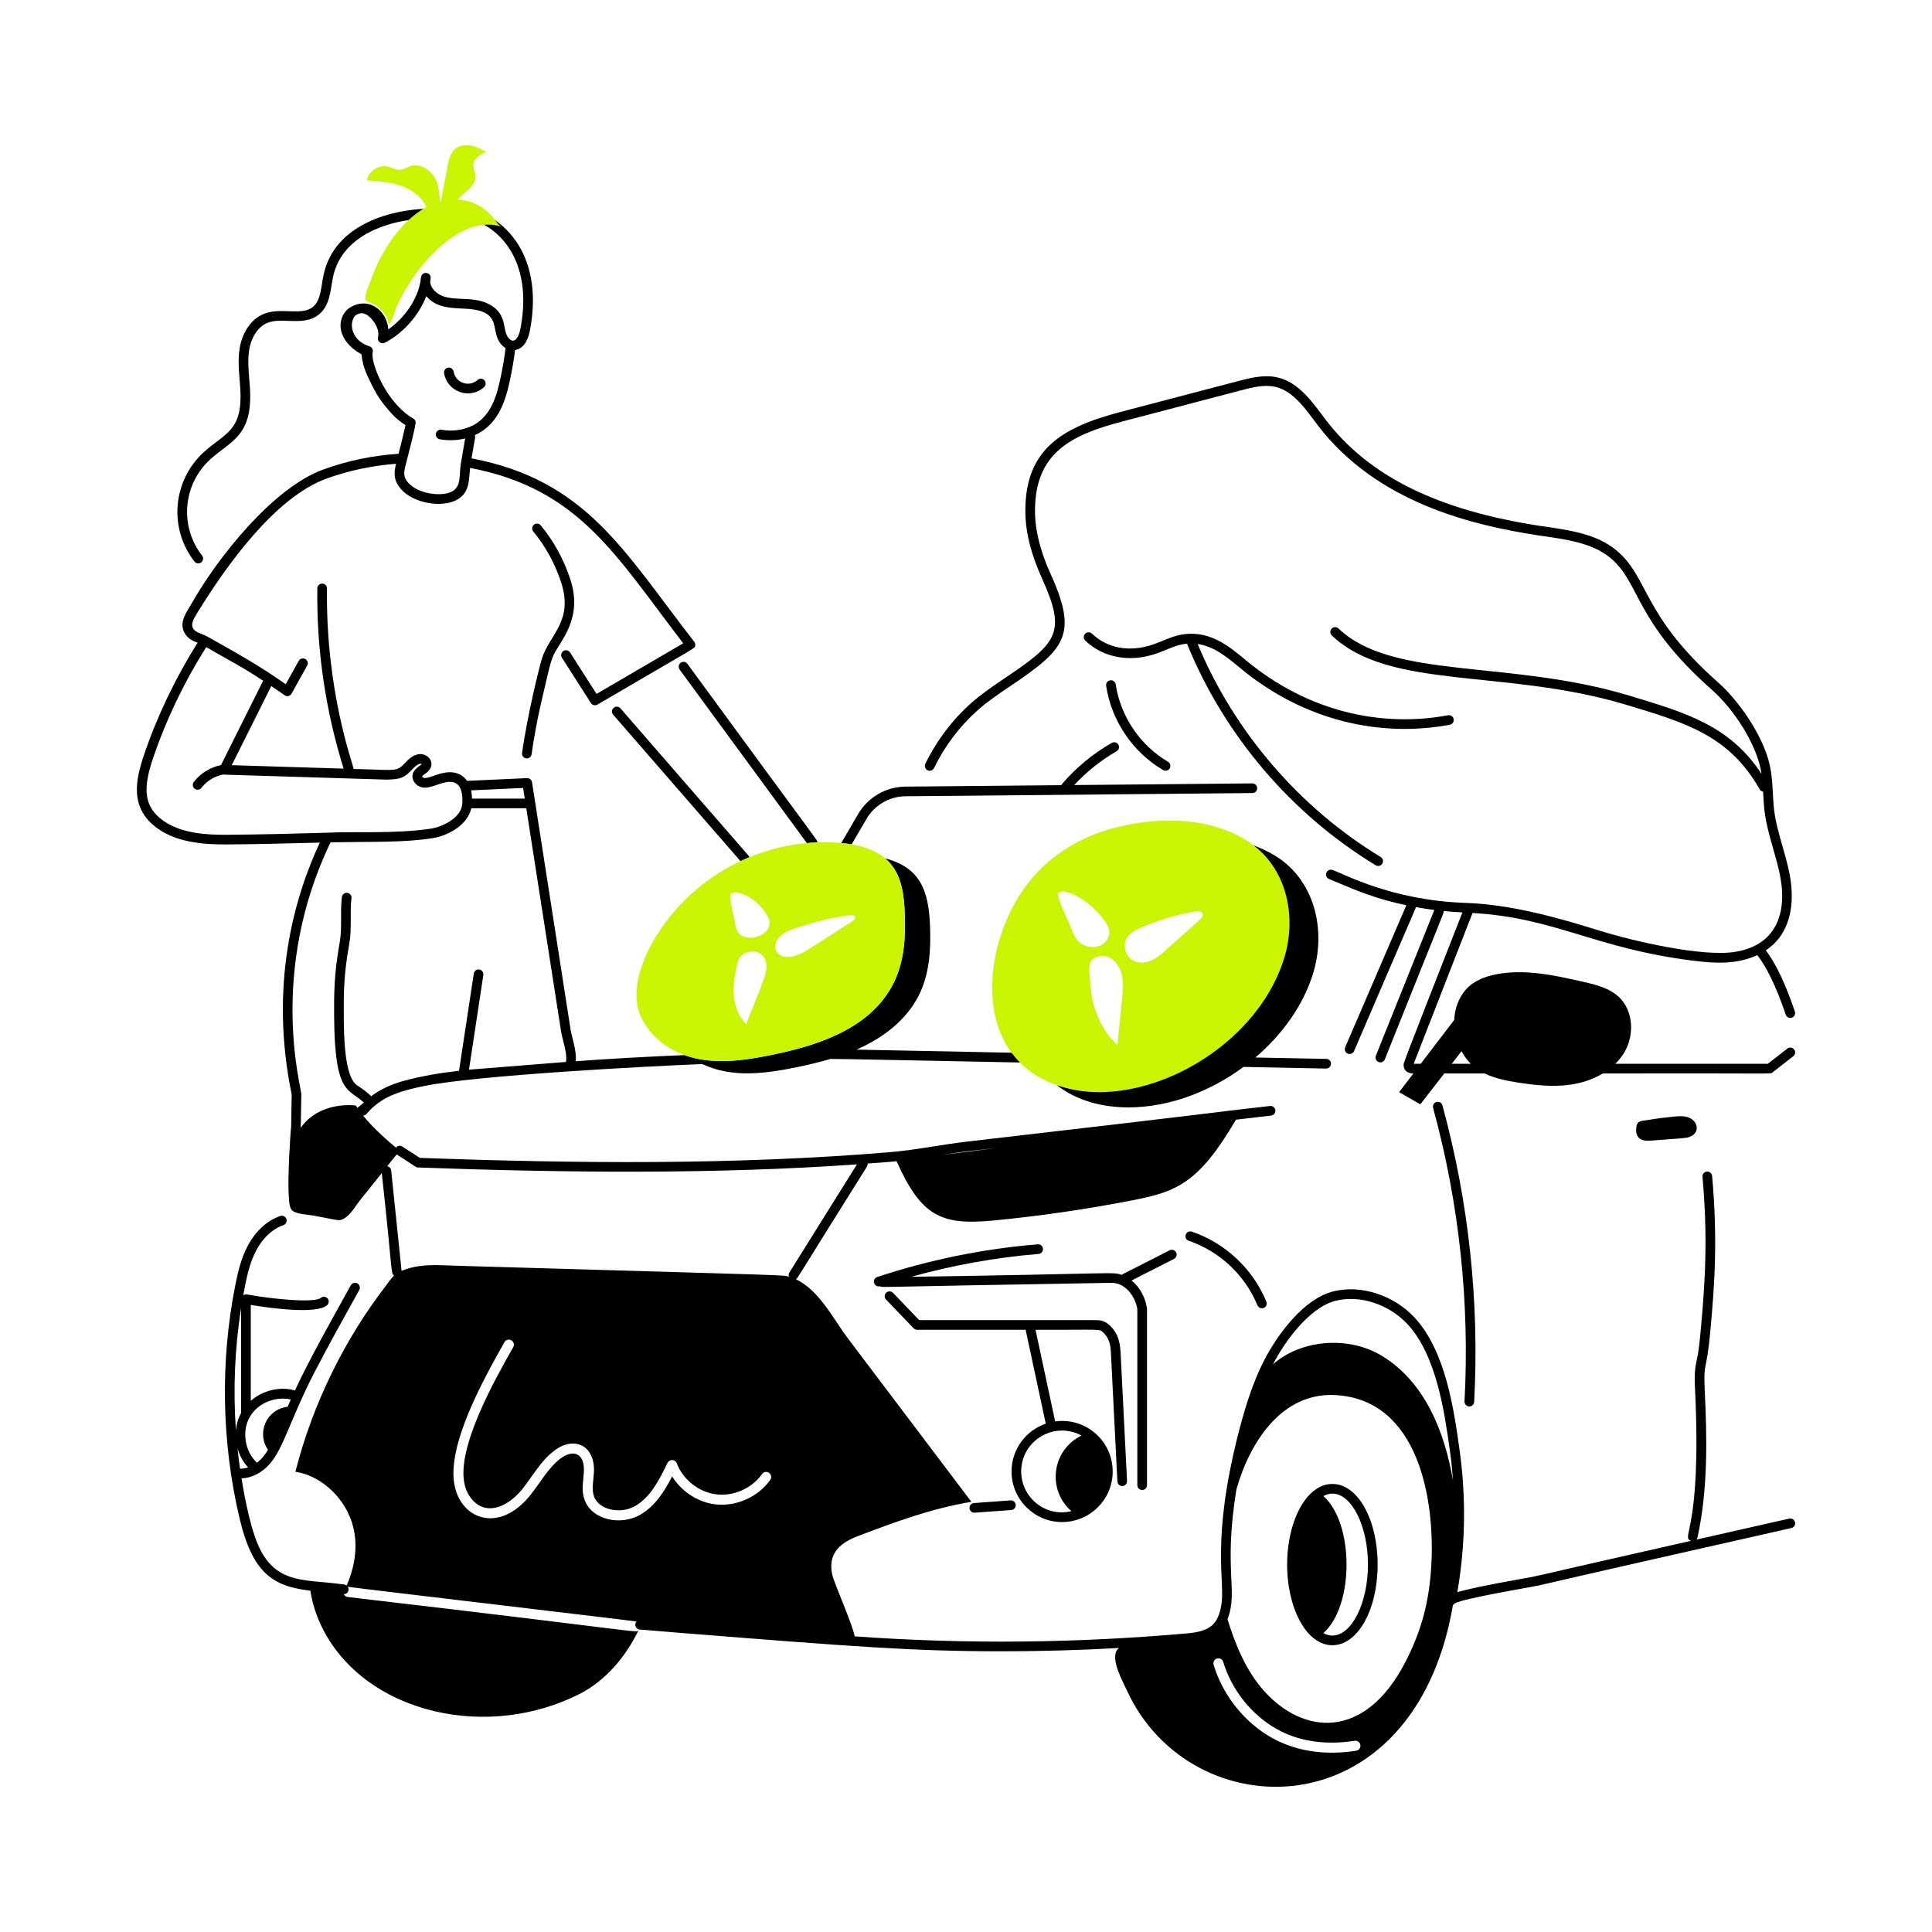 <?xml version="1.0" encoding="utf-8"?>
<svg xmlns="http://www.w3.org/2000/svg" enable-background="new 0 0 300 300" id="Layer_1" version="1.1" viewBox="0 0 300 300" x="0" y="0">
  <g id="_x31_5">
    <g>
      <g>
        <g>
          <path d="M194.648,131.265c-0.42-0.34-0.88-0.65-1.36-0.93&#xD;&#xA;					c-6.23-3.65-13.97-3.48-20.69-1.66c-4.01,1.09-7.75,3.16-10.77,6.02&#xD;&#xA;					c-7.25,6.9-10.63,20.73-4.76,28.77c0.4,0.53,0.83,1.04,1.32,1.52&#xD;&#xA;					c3.208,3.252,7.844,4.57,12.36,4.57c4.93,0,9.94-1.5,14.42-4.04&#xD;&#xA;					c0.79-0.45,1.57-0.93,2.33-1.45c5.57-3.78,10.01-9.2,11.89-15.21&#xD;&#xA;					C201.348,142.565,199.938,135.285,194.648,131.265z M178.538,143.485&#xD;&#xA;					c2.27-0.88,4.64-1.55,7.04-1.95c0.44-0.08,1.03-0.06,1.18,0.36&#xD;&#xA;					c0.11,0.36-0.19,0.69-0.47,0.94c-1.69,1.52-3.39,3.04-5.08,4.55&#xD;&#xA;					c-0.7,0.64-1.41,1.27-2.26,1.68c-0.84,0.41-1.86,0.57-2.73,0.21&#xD;&#xA;					c-0.78-0.33-1.37-1.06-1.51-1.9&#xD;&#xA;					C174.278,144.925,176.748,144.185,178.538,143.485z M174.148,151.145&#xD;&#xA;					c0.35,1.25,0.22,2.57,0.1,3.86c-0.25,2.48-0.49,4.95-0.74,7.42&#xD;&#xA;					c0-0.25-1.19-1.35-1.36-1.6c-0.45-0.61-0.86-1.26-1.2-1.93&#xD;&#xA;					c-0.67-1.33-1.16-2.76-1.42-4.24c-0.23-1.33-0.27-2.7-0.39-4.05&#xD;&#xA;					c-0.1-1.17,0.48-1.98,1.73-2.16&#xD;&#xA;					C172.498,148.215,173.758,149.715,174.148,151.145z M164.948,138.415&#xD;&#xA;					c0.24-0.02,0.48,0.04,0.72,0.1c2.24,0.65,4.35,2.45,5.74,4.29&#xD;&#xA;					c0.48,0.62,0.89,1.36,0.84,2.15c-0.05,0.84-0.67,1.58-1.44,1.9&#xD;&#xA;					c-0.78,0.33-1.69,0.25-2.47-0.07c-1.39-0.57-1.76-2.09-2.33-3.4&#xD;&#xA;					c-0.63-1.46-1.48-3.1-1.78-4.67&#xD;&#xA;					C164.458,138.575,164.678,138.435,164.948,138.415z" fill="#c9f402"/>
        </g>
      </g>
    </g>
    <g>
      <g>
        <g>
          <path d="M95.288,109.915c-0.32,0.27-0.35,0.74-0.08,1.06l19.78,22.75&#xD;&#xA;					c0.313-0.163,0.987-0.462,1.39-0.62c-0.126-0.293,0.818,0.907-20.04-23.12&#xD;&#xA;					C96.068,109.675,95.598,109.645,95.288,109.915z"/>
          <path d="M105.688,102.915c-0.33,0.25-0.4,0.71-0.16,1.05l19.77,26.96&#xD;&#xA;					c0.333-0.046,1.126-0.11,1.62-0.11c0-0.44,1.035,1.276-20.18-27.74&#xD;&#xA;					C106.498,102.745,106.028,102.665,105.688,102.915z"/>
          <path d="M84.142,102.283c-0.387,1.248-2.241,8.738-3.079,14.627&#xD;&#xA;					c-0.058,0.41,0.227,0.79,0.637,0.848c0.382,0.063,0.787-0.209,0.848-0.637&#xD;&#xA;					c0.818-5.755,1.805-9.283,2.329-11.627c0.988-4.412,1.133-3.759,2.751-6.622&#xD;&#xA;					c1.674-2.96,1.965-5.694,0.944-8.866c-0.984-3.058-2.576-5.973-4.604-8.431&#xD;&#xA;					c-0.264-0.319-0.736-0.364-1.056-0.101c-0.32,0.263-0.365,0.736-0.102,1.056&#xD;&#xA;					c1.908,2.312,3.406,5.057,4.333,7.935C89.083,96.481,85.294,98.559,84.142,102.283z"/>
          <path d="M277.539,162.824l-3.031,2.359H250.827c0.566-0.559,1.064-1.184,1.462-1.881&#xD;&#xA;					c1.52-2.66,1.329-6.374-0.899-8.478c-1.51-1.426-3.64-1.938-5.666-2.397&#xD;&#xA;					c-4.408-0.997-8.97-1.999-13.406-1.135c-1.739,0.339-3.493,1.009-4.67,2.334&#xD;&#xA;					c-1.195,1.345-1.774,3.06-1.838,4.816l-0.012-0.052l-5.184,6.793&#xD;&#xA;					c-1.504,0.009-0.986,0.006-1.098,0.006c0.043-0.113,1.174-3.033,9.138-23.421&#xD;&#xA;					c12.94,0.752,18.832,5.454,34.142,7.395&#xD;&#xA;					c3.48,0.44,6.882,0.635,10.072-0.855c1.465,1.84,2.986,5.006,4.42,9.244&#xD;&#xA;					c0.106,0.312,0.397,0.51,0.71,0.51c0.08,0,0.161-0.013,0.24-0.04&#xD;&#xA;					c0.393-0.133,0.603-0.558,0.47-0.95c-1.459-4.309-2.974-7.495-4.511-9.505&#xD;&#xA;					c3.879-2.582,4.558-7.268,3.695-11.809c-0.627-3.301-1.965-6.566-2.387-9.812&#xD;&#xA;					c-0.304-2.341-0.159-4.801-0.715-7.218c-1.069-4.638-4.887-10.006-7.938-12.701&#xD;&#xA;					c-11.962-10.575-10.763-16.328-15.858-20.563&#xD;&#xA;					c-3.236-2.689-7.58-3.172-11.802-3.797&#xD;&#xA;					c-16.019-2.451-26.62-7.699-33.362-16.516c-2.04-2.714-4.131-5.765-7.44-6.539&#xD;&#xA;					c-2.111-0.494-4.312,0.086-6.081,0.549l-18.367,4.82&#xD;&#xA;					c-9.067,2.379-14.682,5.799-14.73,15.22&#xD;&#xA;					c-0.017,3.26,0.827,6.726,2.58,10.595c3.827,8.448,2.422,9.993-5.724,15.478&#xD;&#xA;					c-1.766,1.189-3.592,2.419-5.218,3.857c-2.946,2.605-5.424,5.882-7.166,9.475&#xD;&#xA;					c-0.181,0.373-0.025,0.821,0.348,1.002c0.372,0.179,0.822,0.025,1.002-0.348&#xD;&#xA;					c1.656-3.416,4.011-6.53,6.811-9.006c1.552-1.373,3.336-2.574,5.062-3.736&#xD;&#xA;					c8.493-5.72,10.513-7.933,6.252-17.341c-1.662-3.668-2.462-6.929-2.446-9.968&#xD;&#xA;					c0.046-8.909,5.592-11.674,13.611-13.776l18.367-4.82&#xD;&#xA;					c1.692-0.444,3.611-0.948,5.358-0.539c2.812,0.657,4.733,3.516,6.591,5.988&#xD;&#xA;					c9.187,12.015,23.99,15.507,34.327,17.088&#xD;&#xA;					c3.901,0.578,8.147,1.038,11.07,3.469c4.764,3.958,3.615,9.742,15.824,20.532&#xD;&#xA;					c3.332,2.945,7.01,8.476,7.672,13.023&#xD;&#xA;					c-4.911-7.461-11.588-9.47-20.603-12.178&#xD;&#xA;					c-18.749-5.627-36.679-2.383-45.09-10.404&#xD;&#xA;					c-0.298-0.286-0.774-0.273-1.061,0.025c-0.286,0.3-0.274,0.774,0.025,1.061&#xD;&#xA;					c8.958,8.542,26.813,5.088,45.694,10.756&#xD;&#xA;					c9.319,2.798,16.051,4.819,20.748,13.146c0.114,0.203,0.314,0.31,0.526,0.348&#xD;&#xA;					c0.178,3.316,0.255,4.298,1.564,8.859c0.399,1.39,0.812,2.827,1.083,4.252&#xD;&#xA;					c1.152,6.056-0.834,10.773-6.977,11.764&#xD;&#xA;					c-5.169,0.826-15.881-1.671-21.255-3.349&#xD;&#xA;					c-6.879-2.15-13.834-4.02-20.625-4.253&#xD;&#xA;					c-11.523-0.391-18.879-4.522-20.623-5.098&#xD;&#xA;					c-0.383-0.157-0.822,0.022-0.98,0.404c-0.159,0.383,0.022,0.821,0.404,0.98&#xD;&#xA;					l1.223,0.511c3.316,1.386,6.024,2.555,10.787,3.57l-9.495,22.053&#xD;&#xA;					c-0.214,0.498,0.154,1.047,0.688,1.047c0.291,0,0.567-0.17,0.689-0.453&#xD;&#xA;					c10.204-23.759,9.543-22.047,9.584-22.364c0.954,0.175,1.914,0.331,2.879,0.454&#xD;&#xA;					l-9.077,22.63c-0.154,0.385,0.033,0.821,0.417,0.976&#xD;&#xA;					c0.393,0.155,0.824-0.038,0.976-0.417c9.654-24.172,9.176-22.652,9.141-23.029&#xD;&#xA;					c0.97,0.097,1.94,0.171,2.907,0.212c-9.886,25.198-9.125,23.394-9.125,23.726&#xD;&#xA;					c-0.012,0.707,0.459,1.271,1.51,1.287l-2.214,2.902l3.29,1.89l3.719-4.793&#xD;&#xA;					l6.28-0c1.607,0.78,3.408,1.136,5.183,1.414&#xD;&#xA;					c4.558,0.714,9.175,0.98,13.148-1.415c27.529-0.06,25.971,0.138,26.353-0.16&#xD;&#xA;					l3.234-2.518c0.327-0.254,0.386-0.726,0.131-1.053&#xD;&#xA;					C278.337,162.628,277.865,162.571,277.539,162.824z M226.94,163.235l-0.004-0.016&#xD;&#xA;					c0.392,0.723,0.873,1.392,1.448,1.964h-2.956L226.94,163.235z"/>
          <path d="M277.834,235.809c-1.454,0.329-13.185,2.982-14.429,3.263&#xD;&#xA;					c0.083-0.093,0.152-0.201,0.18-0.331c1.679-7.628,1.464-15.754,1.128-22.825&#xD;&#xA;					c-0.222-4.666,0.242-2.582,0.834-8.869c0.73-7.766,1.178-14.65,0.311-24.444&#xD;&#xA;					c-0.037-0.412-0.41-0.719-0.813-0.681c-0.413,0.036-0.718,0.4-0.681,0.813&#xD;&#xA;					c0.836,9.443,0.432,16.283-0.31,24.171c-0.137,1.46-0.279,2.971-0.6,4.36&#xD;&#xA;					c-0.384,1.668-0.317,3.083-0.236,4.773c1.031,21.717-2.281,22.545-0.644,23.22&#xD;&#xA;					c-28.43,6.431-22.691,5.249-26.234,5.886&#xD;&#xA;					c-5.606,1.006-8.518,1.623-10.046,2.092c1.266-7.301,1.378-14.754,0.333-22.179&#xD;&#xA;					c-0.852-6.099-2.139-15.315-7.018-20.514&#xD;&#xA;					c-3.239-3.448-8.271-5.07-12.52-4.032c-4.725,1.157-8.482,6.729-9.879,9.072&#xD;&#xA;					c-2.275,3.833-3.665,8.182-4.792,12.509&#xD;&#xA;					c-4.449,17.186-2.145,23.338-2.76,27.076c-0.5,3.053-1.76,4.134-5.182,4.449&#xD;&#xA;					c-17.055,1.512-34.183,1.735-51.767,0.476&#xD;&#xA;					c-0.313-1.864-3.202-8.261-3.486-9.599c-0.676-3.172,1.092-4.867,3.963-5.959&#xD;&#xA;					c5.866-2.236,11.461-4.295,17.649-5.335&#xD;&#xA;					c-6.406-8.487-12.813-16.963-19.22-25.439&#xD;&#xA;					c-2.168-2.882-4.434-7.455-8.034-9.116c0.325-0.19-0.445,0.813,11.037-17.496&#xD;&#xA;					c0.092-0.148,0.115-0.314,0.098-0.475c4.073-0.305,3.092-0.219,4.501-0.361&#xD;&#xA;					c3.843,8.536,6.879,9.996,15.097,9.202c7.268-0.702,14.501-1.757,21.667-3.159&#xD;&#xA;					c6.741-1.32,10.177-2.653,15.938-12.494c1.999-0.238,3.849-0.454,5.461-0.638&#xD;&#xA;					c0.411-0.047,0.707-0.418,0.66-0.83s-0.419-0.704-0.83-0.66&#xD;&#xA;					c-11.041,1.255-4.395,0.603-46.841,5.509&#xD;&#xA;					c-4.097,0.465-8.163,1.333-12.189,1.667&#xD;&#xA;					c-24.008,1.995-48.569,1.772-73.002,0.882l-2.704-1.756&#xD;&#xA;					c-0.326-0.211-0.747-0.13-0.985,0.167c-1.068-0.874-3.409-2.88-5.099-4.959&#xD;&#xA;					c0.01-0.008,0.019-0.017,0.029-0.026c0.439-0.04,0.473-0.255,1.051-0.865&#xD;&#xA;					c2.275-2.309,5.248-3.072,8.394-3.718c8.137-1.667,34.693-3.072,43.195-3.411&#xD;&#xA;					c4.63,2.211,9.879,1.492,14.924,0.436c1.674-0.352,3.345-0.747,4.986-1.231&#xD;&#xA;					c3.423,0.022,7.332,0.134,29.421,0.554c-0.49-0.48-0.92-0.99-1.32-1.52&#xD;&#xA;					l-24.079-0.478c5.223-2.272,8.359-5.527,9.9-8.879&#xD;&#xA;					c1.487-3.234,1.664-6.906,1.518-10.452c-0.214-5.463-1.586-8.969-6.979-10.369&#xD;&#xA;					c0.333,0.27,0.645,0.583,0.926,0.926c1.685,2.049,2.028,4.878,2.132,7.54&#xD;&#xA;					c0.146,3.547-0.031,7.218-1.518,10.452&#xD;&#xA;					c-2.82,6.134-9.206,9.148-15.695,10.81&#xD;&#xA;					c-0.343,0.011,0.179,0.037-3.215,0.741c-4.129,0.863-8.881,1.585-12.946,0.347&#xD;&#xA;					c0.003,0.002,0.006,0.004,0.009,0.006c-0.254-0.08-0.435-0.128-0.812-0.273&#xD;&#xA;					c-6.097,0.253-11.653,0.569-16.907,0.954c0.162-1.661-0.618-3.739-0.789-4.826&#xD;&#xA;					c-0.048-0.309-5.93-38.01-6-38.496c-0.055-0.382-0.416-0.673-0.776-0.641&#xD;&#xA;					l-9.312,0.427c-0.643-0.927-1.568-1.324-2.632-1.343&#xD;&#xA;					c-1.771-0.004-3.32,1.063-4.077,0.878c-0.156-0.038-0.267-0.178-0.273-0.218&#xD;&#xA;					c0.072-0.296,1.377-0.704,1.446-1.845c0.065-1.042-1.03-1.785-2.024-1.603&#xD;&#xA;					c-1.372,0.239-2.055,1.511-2.815,2.042c-0.571,0.398-1.365,0.396-2.206,0.393&#xD;&#xA;					l-5.029-0.155c-0.173-0.975-4.348-12.164-4.143-28.024&#xD;&#xA;					c0.005-0.414-0.326-0.754-0.74-0.76c-0.453,0.024-0.754,0.326-0.76,0.74&#xD;&#xA;					c-0.123,9.507,1.256,18.921,4.084,27.995l-17.371-0.535l6.14-12.287&#xD;&#xA;					c2.268,1.532,2.134,1.564,2.493,1.564c0.268,0,0.522-0.144,0.656-0.387&#xD;&#xA;					c0.8-1.444,1.611-2.9,2.422-4.355c0.202-0.362,0.072-0.818-0.29-1.021&#xD;&#xA;					c-0.363-0.203-0.819-0.072-1.021,0.29c-0.675,1.211-1.349,2.422-2.018,3.626&#xD;&#xA;					c-2.442-1.715-4.989-3.418-12.192-7.409v-0c0,0,0-0-0-0&#xD;&#xA;					c-0.316-0.175-0.57-0.28-0.936-0.425c-0.656-0.261-1.039-0.43-1.274-0.862&#xD;&#xA;					c-0.351-0.641,0.061-1.402,0.68-2.409c4.481-7.273,12.032-17.915,20.072-20.831&#xD;&#xA;					c3.454-1.254,7.078-2.009,10.779-2.297c-0.318,1.315-0.459,2.505,0.755,3.917&#xD;&#xA;					c1.913,2.224,6.3,2.937,8.616,1.722c2.101-1.105,1.928-3.122,2.124-5.001&#xD;&#xA;					c16.968,3.263,22.623,13.615,33.099,27.239&#xD;&#xA;					c-4.487,2.616-8.974,5.233-13.461,7.859c-1.376-2.146-2.745-4.285-4.113-6.434&#xD;&#xA;					c-0.223-0.349-0.688-0.45-1.035-0.229c-0.35,0.223-0.452,0.687-0.229,1.036&#xD;&#xA;					c1.498,2.351,2.996,4.691,4.504,7.043c0.217,0.338,0.662,0.445,1.01,0.242&#xD;&#xA;					c16.066-9.404,15.082-8.662,15.178-9.159c0.041-0.212-0.012-0.432-0.145-0.603&#xD;&#xA;					C96.921,85.696,91.136,74.598,73.223,71.17&#xD;&#xA;					c0.528-3.352,0.646-3.218,0.502-3.598c3.411-1.534,4.675-4.819,5.447-8.482&#xD;&#xA;					c0.382-1.795,0.637-3.313,0.805-4.73c1.14-0.18,1.954-1.225,2.296-2.986&#xD;&#xA;					c0.824-4.244,0.584-8.031-0.713-11.254c-1.556-3.866-4.766-6.758-8.377-7.546&#xD;&#xA;					c-1.892-0.414-3.679-0.14-5.308-0.182c-7.096-0.146-15.966,2.469-17.632,10.304&#xD;&#xA;					c-0.091,0.426-0.162,0.867-0.232,1.312c-0.234,1.463-0.455,2.845-1.406,3.635&#xD;&#xA;					c-1.724,1.436-4.854,0.073-7.485,1.041c-2.381,0.876-3.582,3.371-3.911,5.413&#xD;&#xA;					c-0.346,2.142-0.012,4.287,0.11,6.357c0.377,6.508-2.375,6.756-5.674,9.76&#xD;&#xA;					c-4.794,4.354-5.519,11.769-1.447,16.982c0.253,0.325,0.725,0.385,1.053,0.129&#xD;&#xA;					c0.326-0.255,0.384-0.727,0.129-1.053c-3.541-4.533-2.993-11.073,1.274-14.949&#xD;&#xA;					c3.186-2.894,6.593-3.581,6.163-10.957c-0.118-2.044-0.442-4.077-0.127-6.031&#xD;&#xA;					c0.262-1.623,1.175-3.591,2.949-4.243c0.929-0.343,2.013-0.307,3.159-0.266&#xD;&#xA;					c1.664,0.061,3.386,0.118,4.767-1.029c1.735-1.443,1.748-3.906,2.146-5.788&#xD;&#xA;					c1.476-6.941,9.627-9.26,16.135-9.116c1.865,0.029,3.402-0.207,5.018,0.146&#xD;&#xA;					c3.133,0.685,5.933,3.229,7.306,6.642c1.188,2.95,1.4,6.451,0.632,10.408&#xD;&#xA;					c-0.142,0.729-0.545,1.94-1.271,1.797c-0.493-0.154-0.814-0.684-0.958-1.141&#xD;&#xA;					c-0.271-0.853-0.274-1.792-0.775-2.746c-0.736-1.401-2.361-2.291-4.577-2.506&#xD;&#xA;					c-1.525-0.149-3.129-0.026-4.47-0.51c-0.999-0.361-1.912-1.286-1.948-2.226&#xD;&#xA;					c0.03-0.186,0.053-0.371,0.072-0.556c0.089-0.907-1.229-1.155-1.47-0.27&#xD;&#xA;					c-0.067,0.246-0.101,0.49-0.105,0.73c-0.489,2.82-2.424,5.688-5.003,7.479&#xD;&#xA;					c-0.201-3.017-3.258-5.313-6.246-3.188c-1.877,1.634-1.726,4.952,2.08,7.066&#xD;&#xA;					c0.236,2.323,1.141,3.702,1.618,4.776c0.275,0.498,0.744,1.646,2.09,3.296&#xD;&#xA;					c1.007,1.221,1.762,2.065,3.13,2.919c-0.343,1.555-0.717,3.019-1.079,4.454&#xD;&#xA;					c-4.013,0.265-7.942,1.081-11.681,2.438&#xD;&#xA;					c-7.819,2.837-16.431,13.672-20.513,20.912&#xD;&#xA;					c-0.673,1.204-1.97,2.767-1.044,4.456c0.502,0.926,1.312,1.25,2.029,1.535&#xD;&#xA;					c-3.396,5.394-6.249,11.333-8.26,17.237&#xD;&#xA;					c-1.349,3.96-2.411,8.451,2.097,11.638c2.986,2.111,7.038,2.475,10.671,2.442&#xD;&#xA;					c4.707-0.029,9.406-0.143,14.471-0.283&#xD;&#xA;					c-4.056,8.697-7.851,22.231-4.365,39.136c-0.123,5.505-0.02,4.498-0.158,5.717&#xD;&#xA;					c-0.012,0.102-0.503,7.068-0.302,9.835c0.052,0.713,0.007,2.1,0.656,2.529&#xD;&#xA;					c0.768,0.507,2.148,0.511,3.045,0.678c4.047,0.755,4.031,0.82,4.468,0.669&#xD;&#xA;					c1.278-0.442,2.071-1.98,2.876-2.989c0.989-1.237,2.394-2.997,3.401-4.257&#xD;&#xA;					c1.762,15.993,1.368,15.523,1.908,15.91c-0.49,0.477-0.888,1.085-1.301,1.624&#xD;&#xA;					c-6.288,8.187-11.282,18.095-14.02,28.851&#xD;&#xA;					c2.59,0.374,4.951,1.934,6.615,3.952c3.303,4.012,3.406,8.991,1.344,13.708&#xD;&#xA;					c-0.267-0.199-0.425-0.144-0.667-0.192c-5.426-0.771-9.826,0.007-12.603-5.107&#xD;&#xA;					c-1.54-2.833-2.544-8.176-3.055-11.354c1.575-0.028,3.214-0.867,4.441-2.296&#xD;&#xA;					c2.138-2.487,3.246-7.146,6.936-14.252c2.197-4.233,4.584-8.512,6.905-12.69&#xD;&#xA;					c0.201-0.362,0.07-0.819-0.292-1.021c-0.361-0.199-0.818-0.069-1.02,0.292&#xD;&#xA;					c-2.618,4.71-6.522,11.661-8.672,16.325c-2.375-0.664-5.019,0.001-6.859,1.611&#xD;&#xA;					v-14.887c3.187,0.522,10.162,1.468,11.842,0.051&#xD;&#xA;					c0.317-0.267,0.357-0.739,0.091-1.057c-0.267-0.315-0.74-0.359-1.057-0.09&#xD;&#xA;					c-0.906,0.764-6.673,0.318-11.496-0.531c-0.194-0.034-0.388,0.021-0.548,0.131&#xD;&#xA;					c0.44-2.418,0.903-4.921,2.066-7.066c1.03-1.902,2.511-3.262,4.169-3.829&#xD;&#xA;					c0.392-0.135,0.601-0.561,0.467-0.953s-0.56-0.602-0.952-0.467&#xD;&#xA;					c-2.016,0.689-3.793,2.3-5.003,4.534c-1.06,1.956-1.583,4.157-1.99,6.244&#xD;&#xA;					c-2.339,11.813-2.122,24.262,0.629,35.999&#xD;&#xA;					c2.033,8.724,5.225,10.731,11.032,11.405&#xD;&#xA;					c1.309,8.381,8.233,16.154,19.444,18.752&#xD;&#xA;					c7.447,1.716,15.486,0.749,22.319-2.694c4.084-2.06,7.273-5.881,9.204-9.932&#xD;&#xA;					c-0.556,0.47,2.284,0.397-45.2-5.148c-0.269-0.033-0.476-0.209-0.588-0.436&#xD;&#xA;					c0.006,0,0.011,0.001,0.017,0.001c0.554,0,0.967-0.609,0.62-1.149&#xD;&#xA;					c2.294,0.334,44.4,5.281,44.84,5.396c-0.404,0.444-0.152,1.087,0.363,1.221&#xD;&#xA;					c0.134,0.034,0.254,0.035,0.268,0.031c2.01,0.177,4.03,0.344,6.059,0.5&#xD;&#xA;					c26.793,2.133,36.193,2.87,50.044,2.868c6.255,0,12.323-0.185,18.173-0.512&#xD;&#xA;					c-0.073,0.066-0.148,0.129-0.212,0.203c-1.217,1.383,0.78,4.961,1.435,6.375&#xD;&#xA;					c9.847,21.545,44.613,22.095,50.635-13.262&#xD;&#xA;					c0.119-0.057,0.225-0.14,0.301-0.25c1.362-0.79,11.914-2.521,13.039-2.782&#xD;&#xA;					c11.025-2.545,22.624-5.161,39.217-8.912c0.404-0.092,0.657-0.493,0.566-0.897&#xD;&#xA;					C278.639,235.971,278.238,235.715,277.834,235.809z M154.923,178.237&#xD;&#xA;					c-2.87,0.378-5.742,0.746-8.614,1.09&#xD;&#xA;					C150.657,178.652,150.543,178.767,154.923,178.237z M57.878,54.664&#xD;&#xA;					c0.09-0.383-0.131-0.771-0.506-0.888c-2.729-0.851-3.269-3.429-2.258-4.736&#xD;&#xA;					c0.85-0.627,1.519-0.497,2.284,0.18c0.736,0.707,1.591,1.98,1.294,3.143&#xD;&#xA;					c-0.16,0.627,0.498,1.15,1.073,0.851c2.901-1.513,5.29-4.271,6.429-7.231&#xD;&#xA;					c1.413,1.663,3.357,1.833,5.514,1.923c1.646,0.07,3.926,0.209,4.758,1.793&#xD;&#xA;					c0.628,1.195,0.259,3.232,2.036,4.35c-0.161,1.409-0.415,2.924-0.799,4.732&#xD;&#xA;					c-0.482,2.287-1.218,4.839-3.028,6.426c-1.529,1.352-3.82,1.919-6.127,1.527&#xD;&#xA;					c-0.404-0.065-0.796,0.205-0.866,0.612c-0.07,0.408,0.205,0.796,0.613,0.866&#xD;&#xA;					c1.294,0.222,2.626,0.192,3.934-0.129l-0.66,3.851&#xD;&#xA;					c-0.313,1.831,0.125,3.59-1.401,4.393c-1.626,0.855-5.295,0.355-6.781-1.372&#xD;&#xA;					c-0.955-1.11-0.624-1.85-0.198-3.524c0.026-0.102,0.212-0.835,0.186-0.733&#xD;&#xA;					c0.118-0.465,1.124-4.38,1.109-4.768c0.145-0.345,0.025-0.75-0.309-0.94&#xD;&#xA;					C60.081,62.665,57.479,56.364,57.878,54.664z M73.152,122.726l8.075-0.371&#xD;&#xA;					c0.015,0.1,0.005,0.04,0.26,1.652h-8.191&#xD;&#xA;					C73.288,123.615,73.244,123.145,73.152,122.726z M35.174,129.623&#xD;&#xA;					c-3.122,0.025-7.027-0.211-9.795-2.167c-3.32-2.347-3.08-5.418-1.543-9.929&#xD;&#xA;					c1.989-5.84,4.816-11.714,8.185-17.043c4.192,2.432,5.062,2.754,8.842,5.218&#xD;&#xA;					l-6.547,13.101c-1.659,0.338-3.192,1.271-4.225,2.62&#xD;&#xA;					c-0.252,0.329-0.19,0.8,0.139,1.052c0.136,0.104,0.296,0.154,0.456,0.154&#xD;&#xA;					c0.225,0,0.448-0.102,0.596-0.294c0.828-1.081,2.062-1.824,3.395-2.078&#xD;&#xA;					c0.031,0.005,0.058,0.025,0.09,0.026c0.412,0.013,24.789,0.773,25.172,0.774&#xD;&#xA;					c2.365-0.007,2.913-0.375,4.019-1.527c0.291-0.303,0.878-0.934,1.309-0.934&#xD;&#xA;					c0.103,0,0.213,0.048,0.229,0.027c-0.11,0.253-1.174,0.645-1.408,1.585&#xD;&#xA;					c-0.226,0.911,0.462,1.811,1.369,2.036c1.388,0.341,2.903-0.844,4.411-0.835&#xD;&#xA;					c1.16,0.02,1.666,0.724,1.858,1.859c0.15,0.884,0.026,1.778,0.039,1.652&#xD;&#xA;					c-0.211,2.086-3.036,3.474-4.879,3.755&#xD;&#xA;					c-5.443,0.831-12.273,0.411-16.072,0.631&#xD;&#xA;					C45.287,129.463,40.238,129.592,35.174,129.623z M51.329,130.794&#xD;&#xA;					c7.048-0.123,11.28,0.053,15.784-0.635c2.618-0.399,5.524-2.146,6.07-4.652&#xD;&#xA;					h8.538l5.409,34.687c0.195,1.23,1.019,3.453,0.747,4.704&#xD;&#xA;					c-0.095,0.007-14.582,1.154-15.055,1.202l2.231-14.702&#xD;&#xA;					c0.062-0.409-0.22-0.792-0.629-0.854c-0.404-0.061-0.792,0.219-0.854,0.629&#xD;&#xA;					l-2.29,15.094c-2.957,0.342-5.876,0.822-8.659,1.593&#xD;&#xA;					c-1.915,0.52-3.608,1.326-4.984,2.361c-0.578-0.568-1.29-1.125-2.14-1.657&#xD;&#xA;					c-2.055-1.287-2.095-7.935-2.113-10.773c-0.021-3.454-0.026-6.377,0.837-11.164&#xD;&#xA;					c0.463-2.566,0.07-4.775,0.355-7.157c0.049-0.411-0.244-0.784-0.656-0.834&#xD;&#xA;					c-0.411-0.039-0.784,0.245-0.833,0.656c-0.296,2.47,0.082,4.72-0.342,7.069&#xD;&#xA;					c-0.9,4.988-0.877,8.149-0.861,11.438&#xD;&#xA;					c0.076,12.325,2.275,11.175,4.615,13.404c-0.138,0.137-0.272,0.195-1.005,0.829&#xD;&#xA;					c-0.081-0.123-0.166-0.247-0.24-0.37c0,0-5.536-0.803-8.563,3.463&#xD;&#xA;					c0.029-0.418-0.003,0.458,0.099-5.206&#xD;&#xA;					C46.809,168.864,41.615,150.954,51.329,130.794z M36.881,224.904&#xD;&#xA;					c0.311,1.099,0.869,2.114,1.652,2.957c-0.423,0.141-0.849,0.21-1.264,0.19&#xD;&#xA;					C37.121,227.005,36.991,225.956,36.881,224.904z M45.157,217.311&#xD;&#xA;					c-0.168,0.377-0.335,0.755-0.5,1.134c-3.277,0.378-4.865,4.037-3.042,6.677&#xD;&#xA;					c-0.489,0.806-0.961,1.429-1.718,2.005c-1.905-1.768-2.394-4.946-1.064-7.184&#xD;&#xA;					C40.074,217.853,42.793,216.771,45.157,217.311z M37.438,203.096v16.304&#xD;&#xA;					c-0.457,0.839-0.717,1.755-0.807,2.694&#xD;&#xA;					C36.183,215.752,36.455,209.353,37.438,203.096z M72.156,230.54&#xD;&#xA;					c0.406,1.747,1.581,3.131,2.995,3.536c2.153,0.603,4.441-1.019,5.866-2.735&#xD;&#xA;					c1.675-2.077,2.901-4.461,5.054-6.084c3.122-2.363,6.335-0.796,6.157,3.307&#xD;&#xA;					c-0.078,1.431-0.351,2.527-0.062,3.567c0.633,2.38,4.186,3.01,6.386,1.768&#xD;&#xA;					c2.34-1.31,3.692-3.827,5.107-6.75c0.309-0.618,1.186-0.563,1.435,0.073&#xD;&#xA;					c0.957,2.538,3.411,4.482,6.115,4.815c2.694,0.343,5.554-0.926,7.124-3.151&#xD;&#xA;					c0.239-0.354,0.728-0.437,1.082-0.187c0.354,0.25,0.437,0.728,0.198,1.082&#xD;&#xA;					c-1.893,2.694-5.335,4.212-8.601,3.806c-2.704-0.343-5.211-2.018-6.646-4.337&#xD;&#xA;					c-1.144,2.246-2.621,4.649-5.044,6.011c-3.069,1.716-7.741,0.721-8.663-2.735&#xD;&#xA;					c-0.362-1.3-0.085-2.455,0.01-4.025c0.122-2.797-1.598-3.557-3.661-1.997&#xD;&#xA;					c-1.907,1.442-3.083,3.733-4.794,5.824c-4.65,5.641-10.384,3.717-11.575-1.425&#xD;&#xA;					c-1.495-6.285,4.658-17.102,7.696-22.496c0.208-0.374,0.686-0.499,1.061-0.291&#xD;&#xA;					c0.374,0.208,0.51,0.687,0.302,1.061&#xD;&#xA;					C76.876,214.166,70.793,224.894,72.156,230.54z M60.74,181.735&#xD;&#xA;					c-0.035-0.336-0.296-0.587-0.609-0.648c0.49-0.614,0.98-1.227,1.471-1.841&#xD;&#xA;					c0.019,0.016,0.031,0.037,0.052,0.051c2.987,1.898,2.894,1.976,3.259,1.989&#xD;&#xA;					c22.345,0.817,46.125,1.079,68.154-0.485l-10.499,16.807&#xD;&#xA;					c-0.129,0.207-0.133,0.448-0.053,0.659c-1.115-0.308,3.216-0.129-51.347-1.715&#xD;&#xA;					c-3.027-0.09-5.949-0.41-8.812,0.785L60.74,181.735z M207.444,201.97&#xD;&#xA;					c3.744-0.908,8.19,0.536,11.07,3.603c4.554,4.851,5.801,13.782,6.626,19.694&#xD;&#xA;					c0.219,1.552,0.371,3.104,0.486,4.657c-1.314-7.627-4.339-15.222-10.913-19.311&#xD;&#xA;					c-5.306-3.298-12.793-2.57-17.047,1.244&#xD;&#xA;					C199.574,208.164,203.405,202.959,207.444,201.97z M210.585,271.85&#xD;&#xA;					c-4.842,0.768-9.77,0.157-13.968-2.527&#xD;&#xA;					c-3.859-2.475-6.844-6.417-8.164-10.816c-0.125-0.406,0.104-0.842,0.52-0.967&#xD;&#xA;					c0.416-0.125,0.843,0.104,0.968,0.52c1.227,4.046,3.963,7.676,7.519,9.953&#xD;&#xA;					c3.567,2.278,7.914,3.058,12.896,2.298c0.427-0.062,0.822,0.229,0.884,0.655&#xD;&#xA;					C211.302,271.392,211.011,271.787,210.585,271.85z M222.254,243.062&#xD;&#xA;					c-0.312,5.575-1.508,10.161-4.066,15.091&#xD;&#xA;					c-6.277,12.1-15.844,11.268-21.986,4.326&#xD;&#xA;					c-2.724-3.075-4.39-7.118-5.602-11.061c1.725-4.309-0.671-7.552,1.394-20.174&#xD;&#xA;					c2.135-7.475,7.113-15.003,15.274-14.62&#xD;&#xA;					C220.34,217.258,222.826,232.973,222.254,243.062z"/>
          <path d="M225.125,112.54c0.407-0.076,0.676-0.468,0.6-0.875&#xD;&#xA;					c-0.076-0.407-0.469-0.677-0.875-0.6&#xD;&#xA;					c-10.356,1.93-21.762-0.54-31.365-8.524&#xD;&#xA;					c-2.641-2.193-5.375-4.457-9.348-4.092c-1.952,0.183-3.494,1.091-5.175,1.655&#xD;&#xA;					c-3.58,1.203-7.008,0.576-9.406-1.714c-0.3-0.285-0.774-0.275-1.061,0.024&#xD;&#xA;					c-0.286,0.299-0.275,0.773,0.024,1.06c2.774,2.65,6.856,3.418,10.92,2.052&#xD;&#xA;					c1.76-0.593,3.154-1.435,4.91-1.584c0.009,0.059,0.01,0.119,0.034,0.177&#xD;&#xA;					c5.787,14.144,16.167,26.304,29.229,34.238c0.355,0.216,0.816,0.102,1.031-0.251&#xD;&#xA;					c0.215-0.354,0.103-0.815-0.251-1.03&#xD;&#xA;					c-12.649-7.685-22.723-19.419-28.424-33.075&#xD;&#xA;					c2.504,0.353,4.49,1.975,6.559,3.693&#xD;&#xA;					C202.464,111.969,214.358,114.547,225.125,112.54z"/>
          <path d="M173.246,106.268c-0.062-0.41-0.443-0.695-0.854-0.63&#xD;&#xA;					c-0.41,0.062-0.691,0.443-0.63,0.853c0.816,5.417,4.123,10.309,8.844,13.086&#xD;&#xA;					c0.12,0.07,0.25,0.104,0.38,0.104c0.257,0,0.507-0.132,0.647-0.37&#xD;&#xA;					c0.21-0.356,0.091-0.816-0.266-1.026&#xD;&#xA;					C177.031,115.734,173.995,111.242,173.246,106.268z"/>
          <path d="M228.118,218.393c0.014,0.001,0.027,0.001,0.041,0.001&#xD;&#xA;					c0.396,0,0.727-0.311,0.749-0.71c0.827-15.54-0.832-31.032-4.928-46.045&#xD;&#xA;					c-0.109-0.4-0.522-0.633-0.921-0.526c-0.4,0.109-0.635,0.521-0.526,0.921&#xD;&#xA;					c4.055,14.858,5.696,30.19,4.877,45.57&#xD;&#xA;					C227.387,218.018,227.704,218.37,228.118,218.393z"/>
          <path d="M185.071,191.247c-0.393-0.132-0.818,0.078-0.951,0.471&#xD;&#xA;					s0.078,0.818,0.47,0.951c4.769,1.612,8.755,5.356,10.663,10.016&#xD;&#xA;					c0.119,0.29,0.399,0.466,0.694,0.466c0.533,0,0.895-0.542,0.693-1.034&#xD;&#xA;					C194.571,197.061,190.246,192.998,185.071,191.247z"/>
          <path d="M182.628,194.474c-0.188-0.37-0.641-0.516-1.009-0.328&#xD;&#xA;					c-7.993,4.091-7.195,3.615-7.433,3.821c-1.505-0.526-0.486-0.173-32.677,0.292&#xD;&#xA;					c6.454-1.8,13.076-2.997,19.756-3.545c0.413-0.033,0.72-0.396,0.686-0.809&#xD;&#xA;					c-0.034-0.412-0.396-0.728-0.809-0.686c-8.473,0.695-16.859,2.402-24.928,5.074&#xD;&#xA;					c-0.393,0.13-0.606,0.555-0.476,0.947c0.104,0.315,0.397,0.515,0.712,0.515&#xD;&#xA;					c0.067,0,0.134-0.014,0.201-0.033c0.422,0.242-1.983,0.1,35.949-0.526&#xD;&#xA;					c2.113,0,3.687,2.064,4.005,4.078v27.344c0,0.414,0.336,0.75,0.75,0.75s0.75-0.336,0.75-0.75&#xD;&#xA;					v-27.4c0-0.036-0.002-0.073-0.008-0.109c-0.233-1.583-1.078-3.222-2.383-4.277&#xD;&#xA;					l6.584-3.35C182.669,195.294,182.816,194.843,182.628,194.474z"/>
          <path d="M171.338,206.945c1.084,1.056,1.132,2.196,1.198,3.775l0.97,19.318&#xD;&#xA;					c0.02,0.4,0.352,0.712,0.749,0.712c0.436,0,0.771-0.365,0.75-0.788&#xD;&#xA;					l-0.97-19.305c-0.068-1.63-0.138-3.316-1.65-4.787&#xD;&#xA;					c-0.845-0.822-1.512-0.884-2.434-0.884h-27.221l-4.061-4.229&#xD;&#xA;					c-0.288-0.3-0.762-0.309-1.061-0.021c-0.299,0.287-0.309,0.762-0.021,1.061&#xD;&#xA;					l4.282,4.46c0.142,0.147,0.337,0.23,0.541,0.23h16.85l3.124,14.579&#xD;&#xA;					c-3.086,1.058-5.313,3.981-5.313,7.421c0,4.333,3.521,7.857,7.849,7.857&#xD;&#xA;					c4.253,0,7.857-3.432,7.857-7.857c0-4.701-4.138-8.43-8.934-7.767&#xD;&#xA;					l-3.05-14.233C171.258,206.527,170.653,206.278,171.338,206.945z M167.938,222.914&#xD;&#xA;					c-4.618,2.237-5.398,8.426-1.561,11.738c-4.087,0.992-7.806-2.172-7.806-6.166&#xD;&#xA;					C158.571,223.732,163.64,220.604,167.938,222.914z"/>
          <path d="M151.235,233.393c-0.413,0.03-0.724,0.39-0.694,0.803&#xD;&#xA;					c0.028,0.388,0.355,0.717,0.802,0.693l5.688-0.412&#xD;&#xA;					c0.413-0.03,0.724-0.39,0.694-0.803c-0.03-0.414-0.39-0.714-0.802-0.693&#xD;&#xA;					L151.235,233.393z"/>
          <path d="M256.472,177.108c5.047-0.381,5.319-0.361,5.903-0.581&#xD;&#xA;					c1.601-0.603,1.329-2.349-0.044-2.953c-0.768-0.338-1.647-0.267-2.482-0.182&#xD;&#xA;					c-1.257,0.129-2.512,0.277-3.758,0.489c-1.394,0.237-1.968,0.022-2.035,1.524&#xD;&#xA;					c-0.021,0.478,0.113,0.985,0.463,1.31&#xD;&#xA;					C255.021,177.183,255.79,177.16,256.472,177.108z"/>
          <path d="M206.891,230.427c-0.844,0-1.667,0.253-2.446,0.752&#xD;&#xA;					c-2.74,1.764-4.581,6.493-4.581,11.77s1.841,10.006,4.582,11.771&#xD;&#xA;					c0.778,0.498,1.601,0.751,2.445,0.751c3.94,0,7.026-5.5,7.026-12.521&#xD;&#xA;					S210.831,230.427,206.891,230.427z M206.891,253.97&#xD;&#xA;					c-0.471,0-0.94-0.133-1.398-0.382c4.813-4.269,4.782-17.051,0.002-21.28&#xD;&#xA;					c0.458-0.248,0.926-0.381,1.396-0.381c2.996,0,5.526,5.047,5.526,11.021&#xD;&#xA;					S209.886,253.97,206.891,253.97z"/>
          <path d="M75.166,60.108c0.306-0.278,0.328-0.753,0.049-1.06&#xD;&#xA;					c-0.279-0.306-0.754-0.327-1.06-0.048c-1.303,1.186-3.43,0.452-3.715-1.29&#xD;&#xA;					c-0.067-0.409-0.456-0.686-0.861-0.619c-0.409,0.067-0.686,0.453-0.619,0.861&#xD;&#xA;					C69.437,60.867,72.983,62.102,75.166,60.108z"/>
          <path d="M134.558,127.145c1.24-2.13,3.55-3.47,6.02-3.5l53.89-0.5&#xD;&#xA;					c0.42,0,0.75-0.34,0.74-0.75c0-0.42-0.33-0.75-0.75-0.75l-27.651,0.257&#xD;&#xA;					c1.929-2.072,4.126-3.845,6.575-5.244c0.359-0.205,0.485-0.663,0.279-1.023&#xD;&#xA;					s-0.663-0.484-1.023-0.279c-2.906,1.659-5.497,3.795-7.7,6.346&#xD;&#xA;					c-0.057,0.066-0.093,0.142-0.123,0.219l-24.247,0.225&#xD;&#xA;					c-3,0.03-5.8,1.66-7.31,4.25l-2.63,4.51&#xD;&#xA;					c0.54,0.04,1.07,0.11,1.61,0.21L134.558,127.145z"/>
          <path d="M203.866,151.258c2.132-6.802,0.312-14.758-6.084-18.513&#xD;&#xA;					c-1.009-0.593-2.059-1.082-3.131-1.477c5.283,4.015,6.698,11.295,4.732,17.587&#xD;&#xA;					c-4.541,14.509-22.949,24.071-35.288,19.636&#xD;&#xA;					c3.151,2.493,7.194,3.463,11.149,3.463c6.23,0,12.608-2.413,17.844-6.283&#xD;&#xA;					l12.82,0.253c0.4,0.01,0.76-0.32,0.77-0.74&#xD;&#xA;					c0.01-0.41-0.32-0.75-0.73-0.76l-11.017-0.215&#xD;&#xA;					C199.092,160.663,202.335,156.163,203.866,151.258z"/>
        </g>
        <g>
          <g>
            <path d="M140.488,141.755c-0.11-2.67-0.45-5.49-2.13-7.54&#xD;&#xA;						c-0.28-0.35-0.6-0.66-0.93-0.93c-1.42-1.2-3.28-1.85-5.19-2.17&#xD;&#xA;						c-0.54-0.1-1.07-0.17-1.61-0.21c-0.16-0.02-0.32-0.03-0.48-0.04&#xD;&#xA;						c-10.738-0.802-22.135,4.44-28.38,14.72c-2.11,3.49-4.06,8.59-2.14,12.5&#xD;&#xA;						c1.672,3.407,5.161,5.688,8.95,6.37c3.8,0.7,7.7,0.09,11.48-0.7&#xD;&#xA;						c7.707-1.599,15.607-4.367,18.91-11.55&#xD;&#xA;						C140.458,148.965,140.628,145.295,140.488,141.755z M114.798,138.655&#xD;&#xA;						c1.93,0.52,3.45,1.98,4.33,3.48c0.29,0.51,0.51,1.11,0.28,1.76&#xD;&#xA;						c-0.444,1.277-2.429,2.159-4.04,1.49c-1.15-0.47-1.14-1.7-1.37-2.77&#xD;&#xA;						c-0.25-1.2-0.66-2.53-0.56-3.81&#xD;&#xA;						C114.015,138.554,114.158,138.463,114.798,138.655z M114.268,156.275&#xD;&#xA;						c-0.782-2.665-0.141-4.663,0.24-6.76c0.18-0.95,0.89-1.62,2.1-1.76&#xD;&#xA;						c1.56-0.19,2.38,1.03,2.41,2.19c0.041,1.395-0.516,2.41-3.2,9.22&#xD;&#xA;						c0.07-0.19-0.78-1.12-0.9-1.31&#xD;&#xA;						C114.648,157.345,114.438,156.825,114.268,156.275z M132.158,143.175&#xD;&#xA;						c-6.844,4.42-7.149,4.667-8.23,5.08c-2.323,0.908-3.631-0.124-3.54-1.38&#xD;&#xA;						c0.18-1.99,2.64-2.6,4.46-3.17c2.29-0.72,4.63-1.26,6.95-1.59&#xD;&#xA;						c0.43-0.06,0.97-0.05,1,0.3&#xD;&#xA;						C132.828,142.695,132.468,142.975,132.158,143.175z" fill="#c9f402"/>
          </g>
        </g>
      </g>
    </g>
    <path d="M76.496,33.704c-0.439-0.476-0.839-0.911-1.361-1.286&#xD;&#xA;		c-1.243-0.891-2.569-1.353-4.055-1.42c0.877-1.148,2.912-2.063,2.763-3.761&#xD;&#xA;		c-0.093-1.069-1.382-2.306,1.649-3.66c-0.745-0.393-1.504-0.792-2.331-0.958&#xD;&#xA;		c-0.827-0.166-1.745-0.07-2.41,0.449c-0.84,0.657-1.088,1.803-1.268,2.854&#xD;&#xA;		c-0.286,1.666-0.713,3.594-1.002,5.354c-0.06,0.016-0.119,0.034-0.178,0.05&#xD;&#xA;		c-0.042-1.236-0.175-2.474-0.733-3.565c-0.701-1.371-2.287-2.422-3.765-1.991&#xD;&#xA;		c-0.625,0.182-1.192,0.609-1.842,0.604c-0.56-0.004-1.062-0.329-1.6-0.483&#xD;&#xA;		c-1.439-0.413-3.119,0.636-3.38,2.11c1.954,0.132,3.948,0.273,5.76,1.016&#xD;&#xA;		c1.481,0.608,2.83,1.703,3.508,3.125c-3.991,2.094-7.112,6.965-8.599,11.212&#xD;&#xA;		c-0.228,0.651-1.135,2.575-0.837,3.228c0.158,0.345,0.76,0.409,1.073,0.565&#xD;&#xA;		c1.181,0.589,2.335,1.923,2.487,3.209c0.636-0.589,0.905-2.112,1.283-2.935&#xD;&#xA;		c2.821-6.139,9.8-14.253,16.213-12.224&#xD;&#xA;		C77.445,35.059,76.81,34.044,76.496,33.704z" fill="#c9f402"/>
  </g>
</svg>